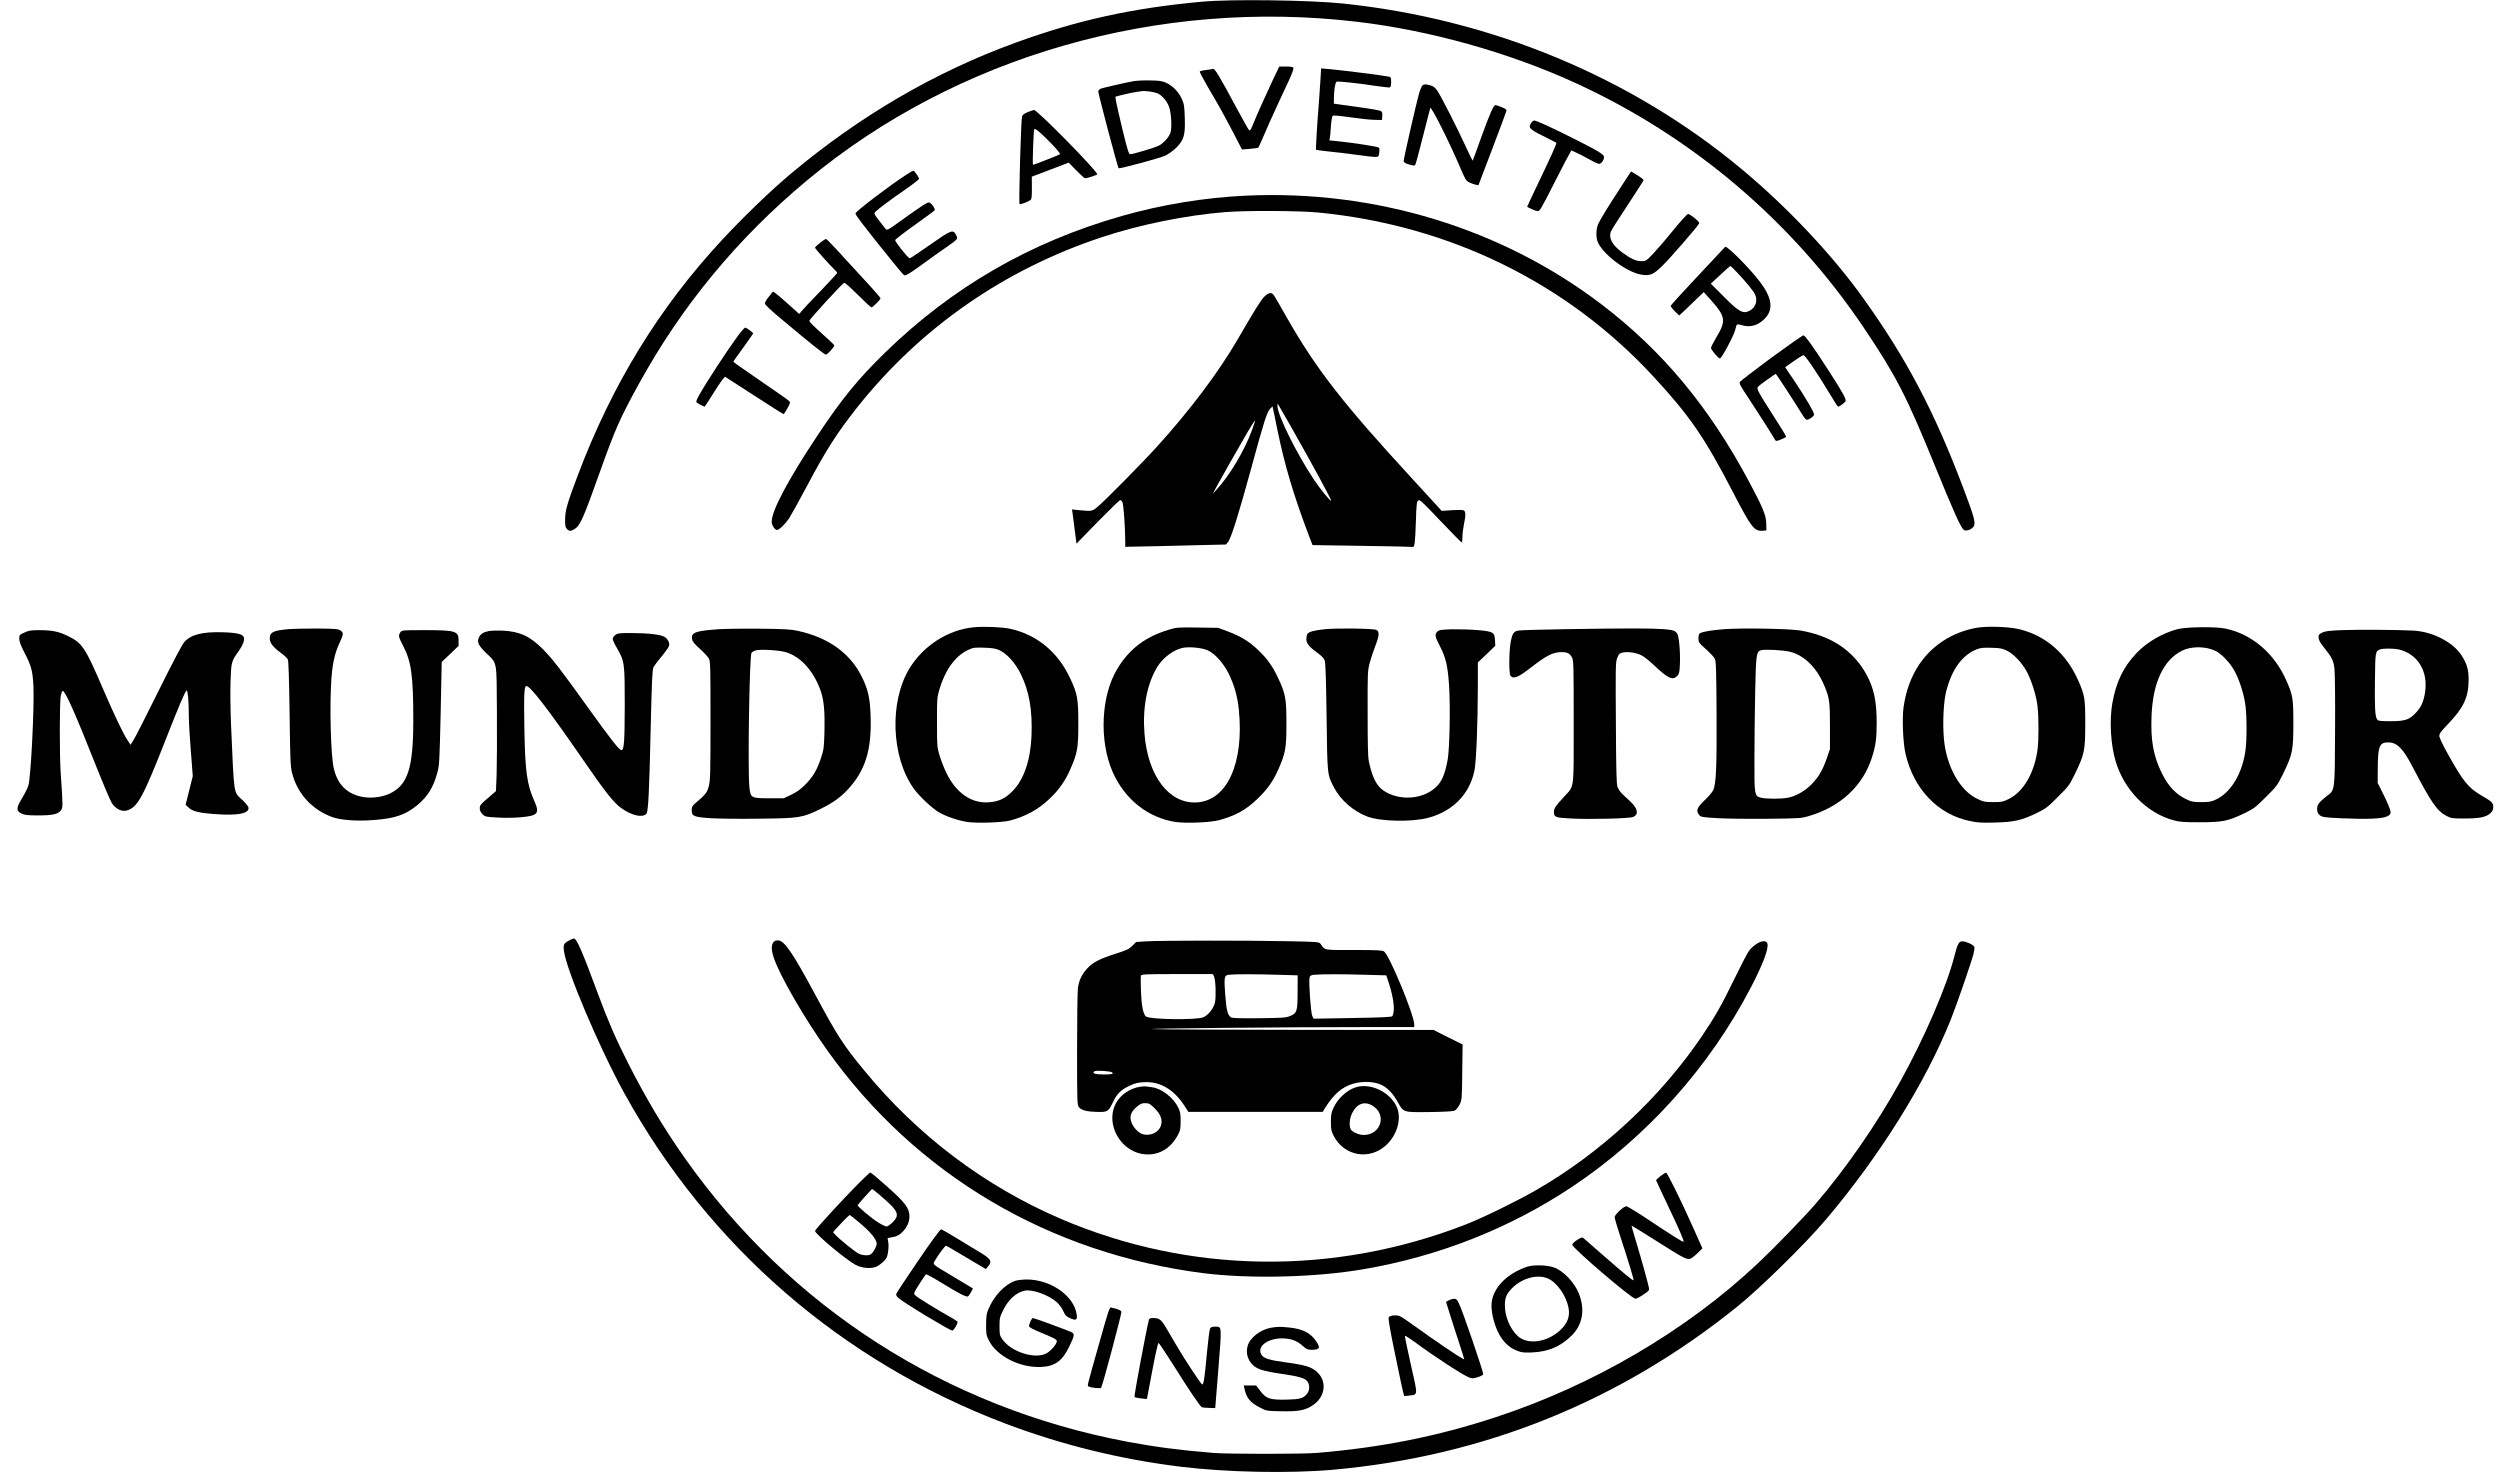 <?xml version="1.0" encoding="UTF-8" standalone="yes"?>
<svg version="1.0" xmlns="http://www.w3.org/2000/svg" width="1946pt" height="1146pt" viewBox="0 0 2595 1528" preserveAspectRatio="xMidYMid meet">
  <g transform="translate(0,1528) scale(0.1,-0.1)" fill="#000000" stroke="none">
    <path d="M12485 15264 c-722 -65 -1299 -191 -1943 -426 -836 -304 -1613 -757
-2332 -1359 -202 -169 -487 -443 -712 -685 -657 -707 -1146 -1505 -1502 -2451
-107 -283 -128 -357 -130 -449 -1 -68 2 -85 18 -103 24 -26 40 -26 81 -1 57
35 93 117 260 587 161 451 208 557 402 911 447 816 1030 1522 1754 2124 1547
1286 3644 1889 5714 1642 746 -89 1556 -315 2240 -626 1223 -556 2266 -1439
3014 -2553 332 -494 439 -701 736 -1430 200 -489 266 -637 299 -664 21 -18 81
3 102 34 24 37 8 97 -107 400 -300 795 -590 1345 -1038 1970 -322 451 -789
946 -1262 1340 -1148 957 -2601 1560 -4144 1720 -342 35 -1152 46 -1450 19z"/>
    <path d="M13213 14453 c-74 -157 -173 -378 -210 -471 -21 -52 -28 -61 -39 -50
-7 7 -59 99 -115 203 -188 351 -239 436 -257 431 -9 -3 -43 -8 -75 -12 -31 -3
-60 -10 -63 -16 -3 -5 35 -77 84 -161 119 -202 163 -281 267 -480 l87 -168 82
7 c44 3 84 9 87 13 4 3 31 65 62 136 30 72 90 204 132 295 42 91 99 214 127
273 27 59 47 114 44 122 -4 11 -23 15 -76 15 l-71 0 -66 -137z"/>
    <path d="M13706 14448 c-4 -68 -11 -172 -16 -233 -18 -219 -34 -485 -29 -489
2 -2 56 -9 119 -16 63 -6 199 -22 301 -36 245 -32 226 -33 235 22 5 33 3 48
-6 54 -16 10 -248 46 -395 62 l-116 12 5 25 c3 14 8 70 11 123 4 54 12 101 18
107 8 6 75 0 187 -16 96 -14 209 -26 250 -26 l75 -2 3 42 c2 33 -1 44 -16 52
-11 6 -86 20 -168 31 -82 12 -187 26 -234 33 l-85 12 1 55 c0 86 14 168 28
173 16 6 220 -15 400 -43 77 -11 145 -19 153 -16 8 4 13 23 13 55 0 44 -3 51
-22 56 -60 13 -493 68 -634 80 l-71 6 -7 -123z"/>
    <path d="M11770 14439 c-86 -15 -313 -67 -343 -78 -15 -6 -27 -18 -27 -28 0
-29 201 -787 211 -798 9 -9 429 105 486 131 33 16 82 52 114 83 78 80 93 129
87 309 -4 124 -7 143 -32 199 -33 72 -94 134 -164 166 -38 17 -69 22 -162 23
-63 2 -140 -2 -170 -7z m243 -126 c47 -19 101 -81 122 -142 23 -62 31 -217 15
-266 -16 -48 -72 -111 -122 -136 -41 -21 -268 -89 -297 -89 -14 0 -28 44 -80
258 -34 143 -65 277 -68 299 l-5 40 58 16 c57 15 145 33 209 41 45 6 125 -5
168 -21z"/>
    <path d="M14765 14394 c-8 -8 -24 -45 -35 -82 -24 -82 -160 -676 -160 -702 0
-14 14 -23 55 -36 34 -11 59 -14 64 -8 5 5 41 137 80 294 40 157 74 292 77
300 9 24 207 -371 318 -635 46 -107 55 -122 87 -137 19 -10 48 -20 65 -24 l30
-6 143 375 c78 207 145 384 147 395 4 15 -5 23 -47 40 -28 12 -58 22 -66 22
-20 0 -61 -93 -153 -349 -44 -124 -82 -226 -83 -228 -2 -1 -32 59 -67 135 -90
197 -268 547 -302 593 -29 40 -47 51 -105 62 -22 4 -37 2 -48 -9z"/>
    <path d="M10672 14119 c-38 -15 -56 -28 -63 -46 -11 -29 -36 -900 -26 -910 7
-7 85 21 111 40 15 11 17 30 17 129 l-1 115 192 73 191 73 80 -82 c44 -44 84
-81 89 -81 19 0 128 35 128 41 0 35 -625 671 -657 668 -4 0 -32 -9 -61 -20z
m252 -340 c48 -50 84 -95 79 -99 -8 -7 -270 -110 -280 -110 -8 0 5 359 13 371
8 13 85 -53 188 -162z"/>
    <path d="M15894 14006 c-33 -51 -19 -66 123 -136 72 -36 134 -68 138 -71 6 -7
-61 -154 -214 -473 -50 -104 -90 -190 -89 -191 15 -13 92 -45 106 -45 26 0 28
3 177 295 70 138 138 269 152 292 l24 43 52 -24 c28 -12 89 -44 134 -69 45
-26 91 -47 102 -47 22 0 51 40 51 70 0 28 -51 59 -312 191 -232 117 -390 189
-413 189 -8 0 -22 -11 -31 -24z"/>
    <path d="M9410 13469 c-173 -111 -530 -383 -530 -403 0 -17 60 -97 298 -394
106 -134 200 -246 208 -249 16 -6 78 33 219 137 49 36 140 101 201 143 139 96
140 97 119 137 -33 63 -45 59 -286 -110 -101 -71 -189 -130 -196 -130 -17 0
-154 172 -151 189 2 8 91 77 198 153 107 77 201 145 207 151 10 10 8 20 -12
50 -14 20 -33 37 -43 37 -20 0 -73 -35 -281 -183 -150 -109 -154 -110 -170
-90 -9 11 -40 51 -69 88 -50 66 -52 69 -35 88 24 26 167 133 326 242 70 49
127 94 127 100 0 14 -49 85 -59 85 -4 0 -36 -18 -71 -41z"/>
    <path d="M16827 13343 c-135 -207 -216 -339 -238 -388 -21 -46 -24 -126 -8
-176 43 -127 301 -324 456 -349 87 -14 122 -1 209 83 81 76 387 429 392 451 4
16 -94 96 -117 96 -9 -1 -77 -76 -151 -167 -74 -92 -169 -202 -210 -245 -73
-76 -76 -78 -123 -78 -56 0 -114 27 -203 94 -102 76 -140 150 -111 217 8 19
87 144 176 277 88 134 161 248 161 252 0 9 -30 32 -92 69 l-38 22 -103 -158z"/>
    <path d="M12930 13250 c-428 -20 -872 -93 -1282 -210 -951 -270 -1759 -736
-2462 -1420 -279 -272 -449 -480 -701 -860 -304 -458 -475 -780 -475 -894 0
-36 32 -86 55 -86 22 0 83 58 125 119 20 31 99 173 175 316 211 398 321 570
538 844 657 824 1524 1426 2537 1761 396 131 877 228 1285 260 213 17 770 14
960 -5 1361 -133 2579 -729 3479 -1704 376 -407 532 -634 829 -1208 185 -357
216 -397 302 -391 l40 3 -1 70 c-1 85 -34 166 -178 435 -415 777 -897 1357
-1530 1840 -1035 790 -2353 1193 -3696 1130z"/>
    <path d="M8511 12760 c-28 -22 -51 -45 -51 -50 0 -10 154 -183 204 -229 14
-14 26 -28 26 -33 0 -4 -77 -88 -171 -186 -95 -97 -183 -191 -197 -209 l-26
-31 -134 120 c-74 67 -137 117 -140 111 -4 -5 -24 -30 -44 -55 -21 -25 -38
-54 -38 -66 0 -14 53 -65 178 -169 298 -250 440 -363 455 -363 16 0 87 79 87
96 0 5 -59 61 -130 124 -72 63 -130 122 -130 130 0 14 332 377 361 395 7 5 64
-45 143 -124 72 -72 136 -131 142 -131 12 0 94 82 94 94 0 5 -42 54 -92 110
-388 425 -464 506 -474 506 -7 0 -35 -18 -63 -40z"/>
    <path d="M17885 12695 c-11 -13 -137 -147 -280 -299 -143 -152 -261 -282 -263
-289 -1 -7 18 -32 43 -57 l45 -44 53 49 c28 28 86 82 127 122 l75 72 80 -89
c147 -166 153 -211 50 -382 -30 -50 -55 -99 -55 -108 0 -20 76 -110 93 -110
18 1 144 237 158 295 6 28 15 53 18 57 4 4 29 1 56 -8 86 -26 175 3 243 80 82
94 62 213 -63 376 -107 139 -329 363 -356 359 -2 0 -13 -11 -24 -24z m147
-243 c87 -92 165 -187 183 -222 34 -66 10 -141 -55 -175 -68 -35 -111 -11
-273 153 l-129 129 99 91 c54 51 101 92 104 92 4 0 36 -31 71 -68z"/>
    <path d="M13123 12201 c-35 -35 -101 -141 -278 -446 -194 -334 -488 -726 -828
-1102 -163 -180 -559 -581 -630 -638 -51 -41 -56 -42 -181 -30 l-79 8 6 -37
c3 -21 14 -101 23 -178 l18 -140 220 226 c122 124 227 226 233 226 7 0 18 -10
24 -22 11 -21 28 -250 29 -398 l0 -65 142 3 c79 1 314 6 523 12 l380 9 21 25
c32 36 110 285 244 775 132 486 161 575 195 610 l24 24 5 -24 c4 -13 22 -103
41 -199 78 -384 173 -703 336 -1131 l33 -86 514 -8 c284 -4 521 -9 527 -11 18
-7 25 48 32 268 5 168 9 200 23 213 15 14 35 -3 231 -210 118 -123 217 -225
222 -225 4 0 7 26 7 58 0 31 7 88 15 127 22 101 20 142 -6 150 -11 4 -66 4
-122 0 l-102 -7 -306 334 c-726 789 -997 1139 -1302 1673 -62 111 -122 213
-132 228 -24 38 -55 34 -102 -12z m270 -1336 c242 -427 431 -775 424 -782 -8
-7 -114 123 -176 216 -178 265 -381 674 -381 768 0 15 2 24 4 22 2 -2 60 -103
129 -224z m-398 -51 c-81 -217 -230 -467 -370 -619 l-36 -40 42 80 c42 79 189
336 323 568 38 64 71 116 73 113 2 -2 -12 -48 -32 -102z"/>
    <path d="M7658 11793 c-116 -158 -328 -483 -401 -614 -29 -52 -34 -69 -25 -76
14 -12 74 -43 82 -43 2 0 39 56 81 124 42 68 89 138 103 155 l27 32 304 -196
c166 -108 304 -195 306 -193 17 19 65 106 65 117 -1 19 6 14 -280 210 -124 85
-243 168 -265 184 -22 17 -41 32 -43 33 -2 1 45 68 104 148 58 81 105 148 103
149 -2 2 -19 15 -37 30 -19 15 -40 27 -47 27 -7 0 -42 -39 -77 -87z"/>
    <path d="M18387 11568 c-173 -128 -320 -241 -327 -251 -9 -16 4 -41 94 -175
83 -126 227 -351 274 -431 6 -11 17 -9 60 9 29 12 52 24 52 27 0 9 -59 105
-172 281 -117 182 -135 217 -121 238 8 12 178 134 186 134 5 0 205 -308 268
-412 19 -32 40 -60 48 -63 19 -8 81 33 81 54 0 24 -85 169 -200 342 l-100 148
87 62 c48 34 94 62 103 63 17 1 134 -171 267 -391 47 -79 88 -143 92 -143 15
0 72 42 78 57 8 21 -30 91 -170 308 -161 251 -250 375 -268 375 -9 0 -158
-105 -332 -232z"/>
    <path d="M10109 8770 c-266 -25 -523 -189 -668 -426 -211 -346 -191 -920 44
-1249 55 -77 185 -199 258 -244 72 -43 201 -87 297 -102 100 -15 365 -6 445
15 170 46 295 116 414 230 95 91 159 183 210 300 75 172 84 220 84 476 0 260
-9 311 -88 477 -127 268 -343 446 -618 507 -80 18 -269 26 -378 16z m265 -238
c77 -35 166 -134 220 -244 90 -182 124 -380 113 -648 -11 -252 -79 -450 -196
-570 -76 -78 -145 -110 -249 -117 -180 -12 -335 95 -437 302 -24 49 -56 131
-71 180 -27 87 -28 97 -28 345 -1 237 1 261 22 335 59 205 163 353 294 416 60
29 67 30 173 27 87 -3 120 -8 159 -26z"/>
    <path d="M20560 8770 c-94 -9 -208 -44 -303 -91 -276 -140 -449 -396 -498
-738 -16 -116 -6 -370 20 -483 84 -367 337 -631 667 -699 84 -18 125 -20 264
-16 198 5 275 23 430 98 97 47 114 61 221 168 112 111 119 121 178 241 98 202
106 241 106 520 0 261 -5 293 -71 443 -123 281 -334 467 -610 536 -93 23 -280
33 -404 21z m272 -243 c68 -33 152 -121 202 -210 49 -87 103 -256 115 -362 14
-113 14 -368 0 -460 -34 -241 -147 -433 -297 -507 -61 -30 -74 -33 -162 -33
-86 0 -101 3 -164 33 -182 86 -322 336 -348 622 -15 172 -4 394 26 506 60 223
165 365 314 425 38 15 68 19 152 16 91 -2 112 -6 162 -30z"/>
    <path d="M12134 8745 c-247 -74 -412 -200 -538 -409 -167 -278 -188 -739 -49
-1063 124 -285 365 -479 654 -524 106 -16 364 -6 454 19 171 47 274 104 391
215 106 100 169 188 223 311 75 172 84 220 84 476 0 260 -9 311 -88 477 -57
122 -114 200 -208 289 -91 87 -183 143 -313 191 l-99 37 -215 3 c-204 3 -219
2 -296 -22z m401 -214 c75 -33 162 -130 218 -241 59 -120 92 -235 106 -375 56
-552 -120 -943 -434 -963 -288 -18 -510 271 -545 711 -22 270 25 516 131 693
62 103 184 191 283 203 74 9 187 -4 241 -28z"/>
    <path d="M22602 8750 c-157 -41 -314 -133 -423 -246 -140 -148 -214 -301 -254
-528 -30 -176 -16 -426 35 -596 89 -298 321 -536 599 -613 66 -18 103 -21 276
-21 236 0 294 12 465 95 97 47 114 61 221 168 112 111 119 121 178 241 98 202
106 241 106 520 0 261 -5 293 -71 443 -125 286 -356 484 -633 543 -104 22
-406 18 -499 -6z m394 -225 c64 -31 150 -121 198 -208 52 -92 103 -256 115
-369 14 -124 14 -339 0 -448 -30 -241 -150 -445 -307 -518 -49 -23 -70 -27
-152 -27 -88 0 -101 3 -165 34 -102 50 -180 134 -244 264 -89 181 -118 337
-108 596 13 343 122 580 315 677 96 49 247 48 348 -1z"/>
    <path d="M2990 8750 c-156 -15 -190 -32 -190 -97 0 -44 34 -89 108 -143 38
-28 74 -61 80 -75 7 -16 13 -202 18 -562 6 -476 9 -547 25 -613 53 -213 204
-381 414 -459 88 -33 258 -46 435 -32 222 17 329 54 453 156 107 89 167 186
208 341 19 72 22 124 33 611 l11 533 88 83 87 84 0 55 c0 99 -30 108 -352 108
-233 0 -237 0 -252 -22 -23 -33 -20 -48 29 -142 84 -160 105 -308 105 -770 0
-499 -57 -676 -248 -764 -79 -36 -185 -49 -273 -34 -163 28 -265 127 -304 296
-32 137 -45 645 -25 933 12 163 36 267 85 372 42 88 43 105 8 128 -24 16 -55
18 -243 20 -118 0 -253 -3 -300 -7z"/>
    <path d="M7465 8750 c-246 -17 -294 -34 -281 -103 5 -27 24 -50 82 -102 41
-37 82 -82 92 -99 16 -28 17 -84 17 -646 0 -556 -2 -621 -18 -680 -18 -67 -31
-84 -140 -177 -31 -27 -37 -37 -37 -72 0 -62 21 -71 197 -83 81 -5 310 -8 508
-5 415 5 441 9 625 98 125 60 206 117 281 195 190 201 258 415 246 772 -6 181
-25 271 -86 397 -121 252 -346 416 -666 487 -76 17 -135 20 -390 23 -165 2
-358 -1 -430 -5z m694 -239 c157 -49 290 -199 362 -408 31 -91 42 -213 37
-413 -5 -176 -7 -190 -37 -280 -43 -127 -82 -192 -162 -273 -49 -49 -88 -77
-145 -105 l-79 -37 -152 0 c-186 0 -192 4 -204 112 -19 169 0 1373 22 1399 6
8 26 18 43 24 46 14 247 2 315 -19z"/>
    <path d="M13755 8750 c-111 -11 -173 -27 -185 -51 -6 -10 -10 -33 -10 -53 0
-43 31 -81 115 -142 41 -29 67 -56 75 -77 9 -23 15 -194 20 -587 8 -615 6
-596 78 -735 69 -131 200 -245 345 -300 135 -51 452 -58 624 -15 260 66 439
247 488 495 19 93 34 482 35 865 l0 255 91 86 90 87 -3 57 c-4 84 -19 92 -186
106 -72 6 -190 9 -261 8 -110 -3 -132 -7 -150 -23 -31 -28 -26 -54 24 -150 62
-117 83 -208 96 -406 15 -223 6 -669 -15 -780 -30 -156 -62 -228 -130 -288
-140 -123 -381 -134 -537 -26 -72 49 -118 143 -151 306 -9 45 -12 186 -12 498
-1 422 0 438 22 522 13 48 39 127 58 175 41 105 44 147 12 165 -28 15 -395 21
-533 8z"/>
    <path d="M16240 8750 c-239 -4 -454 -10 -478 -14 -51 -9 -65 -31 -82 -125 -17
-97 -18 -324 -1 -344 31 -38 79 -19 216 88 158 123 224 156 313 157 61 0 86
-13 109 -55 17 -30 18 -80 18 -667 0 -727 9 -660 -99 -778 -91 -99 -106 -121
-106 -158 0 -56 14 -61 177 -69 201 -11 611 0 646 16 58 26 48 86 -25 155 -28
27 -68 65 -89 84 -20 20 -43 53 -50 75 -10 31 -14 189 -16 664 -4 561 -3 629
12 668 9 23 21 46 27 49 47 29 168 17 237 -23 24 -14 75 -55 115 -93 150 -142
199 -165 246 -115 21 22 24 37 28 133 2 59 -1 150 -7 201 -15 134 -23 141
-172 152 -129 9 -387 9 -1019 -1z"/>
    <path d="M17897 8750 c-121 -9 -219 -25 -249 -41 -13 -7 -18 -22 -18 -53 0
-42 3 -47 76 -112 41 -37 83 -81 92 -98 15 -28 17 -88 20 -566 3 -547 -4 -727
-33 -797 -9 -22 -47 -68 -90 -108 -81 -77 -94 -110 -57 -154 15 -20 32 -23
181 -32 90 -6 324 -9 520 -7 354 4 357 4 446 31 323 98 551 311 645 603 40
126 50 196 50 364 0 223 -29 358 -106 499 -138 250 -364 401 -684 457 -112 19
-602 28 -793 14z m686 -235 c153 -40 282 -172 360 -367 47 -116 52 -158 52
-408 l0 -235 -33 -95 c-42 -121 -80 -187 -153 -265 -66 -70 -162 -126 -247
-144 -67 -14 -235 -14 -284 0 -67 18 -68 24 -67 411 0 189 4 503 8 698 8 382
12 407 61 422 38 11 238 1 303 -17z"/>
    <path d="M24305 8740 c-129 -5 -168 -10 -200 -25 -35 -18 -40 -24 -38 -53 1
-22 15 -50 43 -85 98 -123 112 -150 122 -242 5 -47 8 -336 6 -643 -3 -636 0
-609 -88 -676 -79 -61 -102 -92 -98 -139 2 -30 10 -45 30 -60 25 -18 50 -22
230 -30 262 -11 416 -5 466 20 32 16 37 22 36 50 -1 18 -32 92 -68 165 l-66
133 1 135 c1 244 16 285 108 285 91 0 153 -61 251 -249 197 -377 255 -462 354
-514 48 -25 59 -27 186 -27 156 0 227 14 270 55 22 21 30 37 30 63 0 44 -12
56 -110 113 -149 86 -198 145 -367 449 -50 90 -83 160 -83 178 0 23 19 48 89
121 161 167 215 280 215 456 1 111 -16 169 -74 259 -88 136 -296 244 -494 256
-148 9 -589 12 -751 5z m593 -200 c198 -46 308 -226 274 -447 -15 -95 -39
-150 -92 -207 -70 -76 -113 -91 -263 -91 -113 0 -130 2 -142 18 -22 30 -27
123 -23 413 3 287 4 295 53 314 28 12 141 11 193 0z"/>
    <path d="M253 8715 c-51 -23 -53 -25 -53 -65 0 -29 15 -68 55 -146 70 -133 84
-187 92 -344 10 -222 -27 -960 -53 -1035 -8 -25 -37 -83 -65 -129 -62 -103
-63 -132 -5 -160 31 -15 61 -19 170 -19 150 0 206 12 237 51 23 30 23 36 -1
392 -13 191 -12 738 1 800 6 27 15 50 19 50 27 0 134 -241 344 -772 76 -191
151 -368 167 -393 39 -61 104 -93 158 -76 109 32 166 137 402 738 142 361 199
496 216 506 12 8 23 -116 23 -264 0 -59 9 -223 21 -365 l20 -259 -37 -148 -37
-149 30 -29 c40 -40 108 -57 288 -69 222 -16 335 6 335 63 0 15 -21 43 -61 81
-98 94 -87 22 -121 787 -6 147 -9 348 -5 447 6 198 10 213 85 315 40 56 62
111 54 140 -9 35 -67 50 -214 55 -216 7 -334 -23 -404 -100 -24 -27 -114 -199
-265 -502 -125 -253 -243 -485 -261 -513 l-33 -53 -34 52 c-44 66 -139 267
-258 543 -178 414 -210 462 -356 533 -97 48 -165 62 -301 62 -86 0 -109 -4
-153 -25z"/>
    <path d="M5071 8730 c-57 -12 -85 -31 -101 -69 -19 -48 -4 -80 75 -157 119
-116 109 -66 113 -614 2 -261 0 -553 -3 -648 l-7 -173 -84 -72 c-74 -63 -84
-76 -84 -105 0 -23 9 -42 28 -62 27 -27 34 -28 157 -35 75 -5 176 -3 242 3
178 16 197 40 139 169 -77 171 -96 312 -103 760 -6 350 -2 433 21 433 41 0
227 -242 581 -755 243 -353 327 -459 408 -515 107 -76 220 -100 257 -55 19 23
29 217 44 877 12 510 17 621 30 645 8 15 46 66 85 112 38 46 72 95 76 108 8
33 -14 73 -50 95 -40 23 -176 38 -346 38 -123 0 -139 -2 -163 -21 -14 -11 -26
-29 -26 -40 0 -11 20 -55 45 -97 78 -136 80 -152 80 -592 -1 -384 -7 -465 -35
-465 -23 0 -111 113 -350 446 -272 380 -366 502 -461 598 -136 138 -244 188
-423 196 -56 2 -121 0 -145 -5z"/>
    <path d="M5909 5520 c-55 -29 -63 -43 -56 -104 20 -191 369 -1016 632 -1491
876 -1584 2254 -2777 3949 -3420 587 -222 1194 -372 1826 -449 471 -58 1129
-71 1575 -31 1568 140 2977 709 4200 1695 238 192 701 647 916 900 555 654
1036 1423 1297 2075 63 158 211 586 237 685 8 32 12 65 9 73 -8 21 -87 57
-124 57 -38 0 -50 -24 -84 -156 -79 -310 -311 -848 -562 -1300 -245 -444 -574
-918 -887 -1279 -116 -134 -431 -458 -593 -610 -740 -696 -1703 -1260 -2714
-1593 -605 -199 -1182 -315 -1857 -372 -158 -13 -921 -13 -1083 0 -343 28
-602 62 -889 116 -1881 355 -3499 1393 -4594 2946 -217 308 -399 613 -587 983
-133 262 -206 432 -315 725 -159 432 -220 571 -248 570 -7 -1 -28 -9 -48 -20z"/>
    <path d="M8026 5498 c-22 -32 -20 -83 8 -164 63 -186 316 -623 554 -957 918
-1289 2304 -2109 3907 -2312 481 -60 1159 -44 1655 41 786 134 1524 426 2170
857 775 517 1421 1238 1855 2070 125 241 184 398 171 452 -15 61 -139 7 -200
-87 -18 -29 -83 -154 -143 -278 -130 -267 -202 -395 -334 -590 -437 -646
-1052 -1217 -1729 -1605 -199 -114 -550 -286 -723 -353 -1373 -535 -2870 -515
-4205 57 -792 340 -1489 866 -2045 1545 -216 262 -275 355 -507 786 -237 440
-320 560 -385 560 -24 0 -39 -7 -49 -22z"/>
    <path d="M11899 5510 l-106 -7 -40 -40 c-34 -34 -58 -45 -174 -82 -166 -53
-238 -91 -294 -153 -56 -62 -84 -121 -96 -200 -5 -35 -9 -322 -9 -639 0 -559
1 -577 20 -601 25 -32 84 -47 194 -49 104 -2 111 3 161 106 40 85 83 126 174
168 51 24 83 32 146 35 167 9 310 -75 421 -247 l39 -61 697 0 698 0 26 43 c87
139 173 214 286 248 103 31 232 25 307 -16 63 -35 110 -85 160 -174 61 -109
54 -106 329 -103 159 2 244 7 261 15 15 7 37 34 51 62 25 49 25 54 28 337 l4
287 -151 75 -151 76 -1382 1 c-761 1 -1448 4 -1528 8 -153 6 1374 21 2217 21
l493 0 0 25 c0 99 -257 720 -314 760 -17 12 -73 15 -313 15 -325 0 -295 -6
-347 65 -14 19 -30 20 -323 26 -408 9 -1350 8 -1484 -1z m703 -367 c17 -40 22
-209 9 -269 -14 -61 -68 -129 -120 -152 -72 -31 -557 -24 -596 8 -29 24 -46
112 -52 262 -3 80 -3 153 0 162 6 14 47 16 377 16 l370 0 12 -27z m656 20
l212 -6 -1 -166 c0 -206 -6 -226 -74 -255 -46 -19 -73 -21 -322 -24 -192 -2
-278 0 -293 8 -36 19 -50 72 -62 233 -14 184 -10 204 35 210 57 7 288 7 505 0z
m905 0 l227 -6 31 -96 c48 -152 61 -281 31 -328 -6 -9 -114 -14 -412 -19
l-405 -7 -14 29 c-15 34 -38 355 -28 396 6 23 13 27 50 31 78 7 292 7 520 0z
m-2619 -1014 c18 -16 -2 -21 -89 -21 -89 0 -125 13 -95 33 18 12 170 2 184
-12z"/>
    <path d="M11827 3999 c-73 -12 -151 -54 -201 -110 -194 -216 -11 -591 290
-591 131 0 242 72 311 203 25 48 28 64 28 144 0 74 -5 98 -24 138 -52 105
-171 199 -272 212 -24 4 -53 8 -64 9 -11 2 -42 0 -68 -5z m157 -221 c64 -63
85 -119 67 -179 -22 -74 -115 -116 -195 -89 -44 14 -99 76 -115 131 -17 56 -1
99 56 149 39 34 53 40 90 40 39 0 49 -5 97 -52z"/>
    <path d="M14080 3997 c-95 -27 -191 -114 -238 -215 -23 -49 -27 -70 -27 -147
0 -79 4 -97 29 -145 109 -210 371 -256 545 -95 116 108 163 279 108 399 -69
150 -266 246 -417 203z m165 -192 c154 -90 91 -305 -90 -305 -49 0 -119 31
-134 58 -20 37 -13 114 15 170 48 97 127 126 209 77z"/>
    <path d="M8903 2988 c-178 -181 -443 -470 -443 -484 0 -31 330 -306 424 -354
70 -35 165 -41 219 -14 37 19 84 61 98 87 17 31 28 120 19 164 l-7 43 36 6
c60 10 89 25 126 65 44 49 65 99 65 156 0 81 -45 141 -223 300 -127 113 -175
153 -186 153 -3 0 -61 -55 -128 -122z m279 -155 c143 -126 157 -166 84 -239
-24 -24 -52 -44 -63 -44 -11 0 -47 17 -81 38 -68 40 -224 171 -220 183 2 5 36
44 76 89 l74 80 26 -19 c15 -11 62 -50 104 -88z m-253 -250 c110 -93 171 -168
171 -212 0 -28 -33 -88 -59 -108 -24 -19 -87 -15 -131 7 -40 21 -196 147 -239
194 l-24 26 23 28 c45 50 144 152 150 152 3 0 52 -39 109 -87z"/>
    <path d="M17237 3074 c-26 -20 -47 -40 -47 -43 0 -4 54 -119 119 -256 125
-263 174 -375 166 -383 -6 -6 -120 65 -367 230 -114 76 -216 138 -227 138 -27
0 -121 -87 -121 -113 0 -11 24 -95 54 -186 89 -270 147 -463 142 -469 -7 -6
-96 67 -321 264 -99 86 -188 163 -197 172 -16 13 -22 11 -68 -18 -28 -18 -50
-40 -50 -49 0 -34 617 -561 656 -561 11 0 47 19 82 43 60 40 63 44 57 74 -9
47 -77 293 -133 478 -27 88 -48 161 -46 163 1 2 112 -66 246 -151 279 -178
325 -202 359 -193 13 3 48 29 77 57 l53 52 -101 226 c-122 273 -261 555 -276
559 -5 1 -31 -14 -57 -34z"/>
    <path d="M9530 2194 c-122 -179 -225 -334 -227 -344 -3 -10 5 -27 19 -39 50
-48 536 -341 563 -341 14 0 55 67 55 89 0 5 -35 29 -77 52 -125 68 -347 206
-365 226 -16 18 -14 24 43 113 34 52 64 99 69 103 4 5 77 -34 162 -87 185
-113 255 -149 274 -142 7 3 22 23 33 44 l20 39 -187 112 c-253 151 -232 133
-203 184 33 57 100 147 110 147 4 0 46 -23 92 -51 46 -28 138 -83 204 -121
l119 -70 23 29 c45 55 30 77 -107 158 -36 21 -133 80 -216 131 -83 52 -158 94
-166 94 -10 0 -106 -132 -238 -326z"/>
    <path d="M15850 2132 c-207 -70 -350 -216 -367 -374 -8 -80 20 -208 67 -305
48 -97 113 -161 198 -193 49 -19 71 -21 162 -17 162 8 289 62 401 172 116 113
144 269 79 436 -45 116 -162 240 -261 274 -71 26 -214 29 -279 7z m220 -123
c93 -42 188 -179 211 -302 16 -88 -7 -154 -76 -224 -122 -121 -308 -162 -422
-92 -81 50 -154 191 -161 309 -5 92 6 133 54 189 103 120 277 173 394 120z"/>
    <path d="M10537 1986 c-111 -40 -220 -156 -279 -298 -18 -43 -22 -73 -22 -158
-1 -96 2 -110 28 -162 83 -165 324 -287 545 -276 142 7 218 63 289 210 58 120
60 135 20 153 -51 23 -384 145 -396 145 -13 0 -44 -66 -40 -86 2 -10 42 -32
98 -55 160 -66 190 -81 190 -99 0 -29 -57 -97 -103 -124 -116 -69 -369 10
-462 142 -28 41 -30 50 -30 135 0 86 3 97 37 167 55 112 135 185 225 204 77
17 251 -46 333 -120 24 -22 54 -62 67 -92 20 -45 30 -56 69 -73 63 -28 78 -21
70 37 -26 194 -271 365 -521 364 -44 -1 -97 -7 -118 -14z"/>
    <path d="M15038 1784 c-16 -8 -28 -16 -28 -18 0 -2 36 -116 80 -253 45 -136
87 -269 95 -295 l14 -48 -27 14 c-41 21 -287 188 -456 310 -81 59 -162 114
-179 122 -33 18 -101 14 -121 -6 -8 -8 4 -87 48 -303 62 -306 106 -510 111
-516 2 -1 26 0 54 4 91 12 90 -7 15 323 -36 161 -64 296 -61 298 3 3 47 -26
99 -63 203 -150 492 -339 565 -369 31 -13 41 -13 89 1 30 9 57 22 60 30 6 15
-216 666 -253 738 -19 39 -28 47 -51 47 -15 -1 -39 -8 -54 -16z"/>
    <path d="M11506 1668 c-9 -24 -54 -178 -100 -343 -131 -465 -121 -426 -105
-436 21 -13 119 -23 129 -13 12 13 210 753 210 787 0 11 -17 21 -52 32 -28 8
-55 15 -59 15 -4 0 -14 -19 -23 -42z"/>
    <path d="M11926 1583 c-23 -82 -157 -796 -150 -803 5 -4 36 -11 69 -15 l60 -6
55 291 c30 160 59 291 65 292 5 0 72 -100 150 -223 167 -267 284 -439 301
-446 6 -2 40 -5 75 -6 l63 -2 33 410 c36 459 38 435 -39 435 -27 0 -40 -5 -48
-19 -5 -11 -19 -115 -30 -233 -27 -293 -36 -348 -51 -348 -11 0 -174 247 -264
400 -37 63 -88 149 -113 192 -48 81 -70 98 -132 98 -28 0 -40 -5 -44 -17z"/>
    <path d="M13197 1500 c-113 -19 -224 -105 -247 -191 -23 -84 9 -169 80 -217
47 -31 111 -48 275 -72 179 -26 238 -43 264 -76 28 -35 27 -93 0 -128 -39 -50
-73 -60 -214 -63 -172 -4 -212 9 -273 90 l-43 57 -65 0 -64 0 6 -27 c22 -104
58 -149 167 -205 61 -32 65 -33 220 -36 186 -4 258 12 341 75 114 88 128 237
30 330 -56 54 -125 76 -330 103 -171 23 -231 42 -253 83 -46 87 79 174 238
165 85 -5 138 -27 200 -83 32 -29 46 -35 84 -35 85 0 96 19 50 87 -60 88 -135
127 -269 143 -100 11 -128 11 -197 0z"/>
  </g>
</svg>